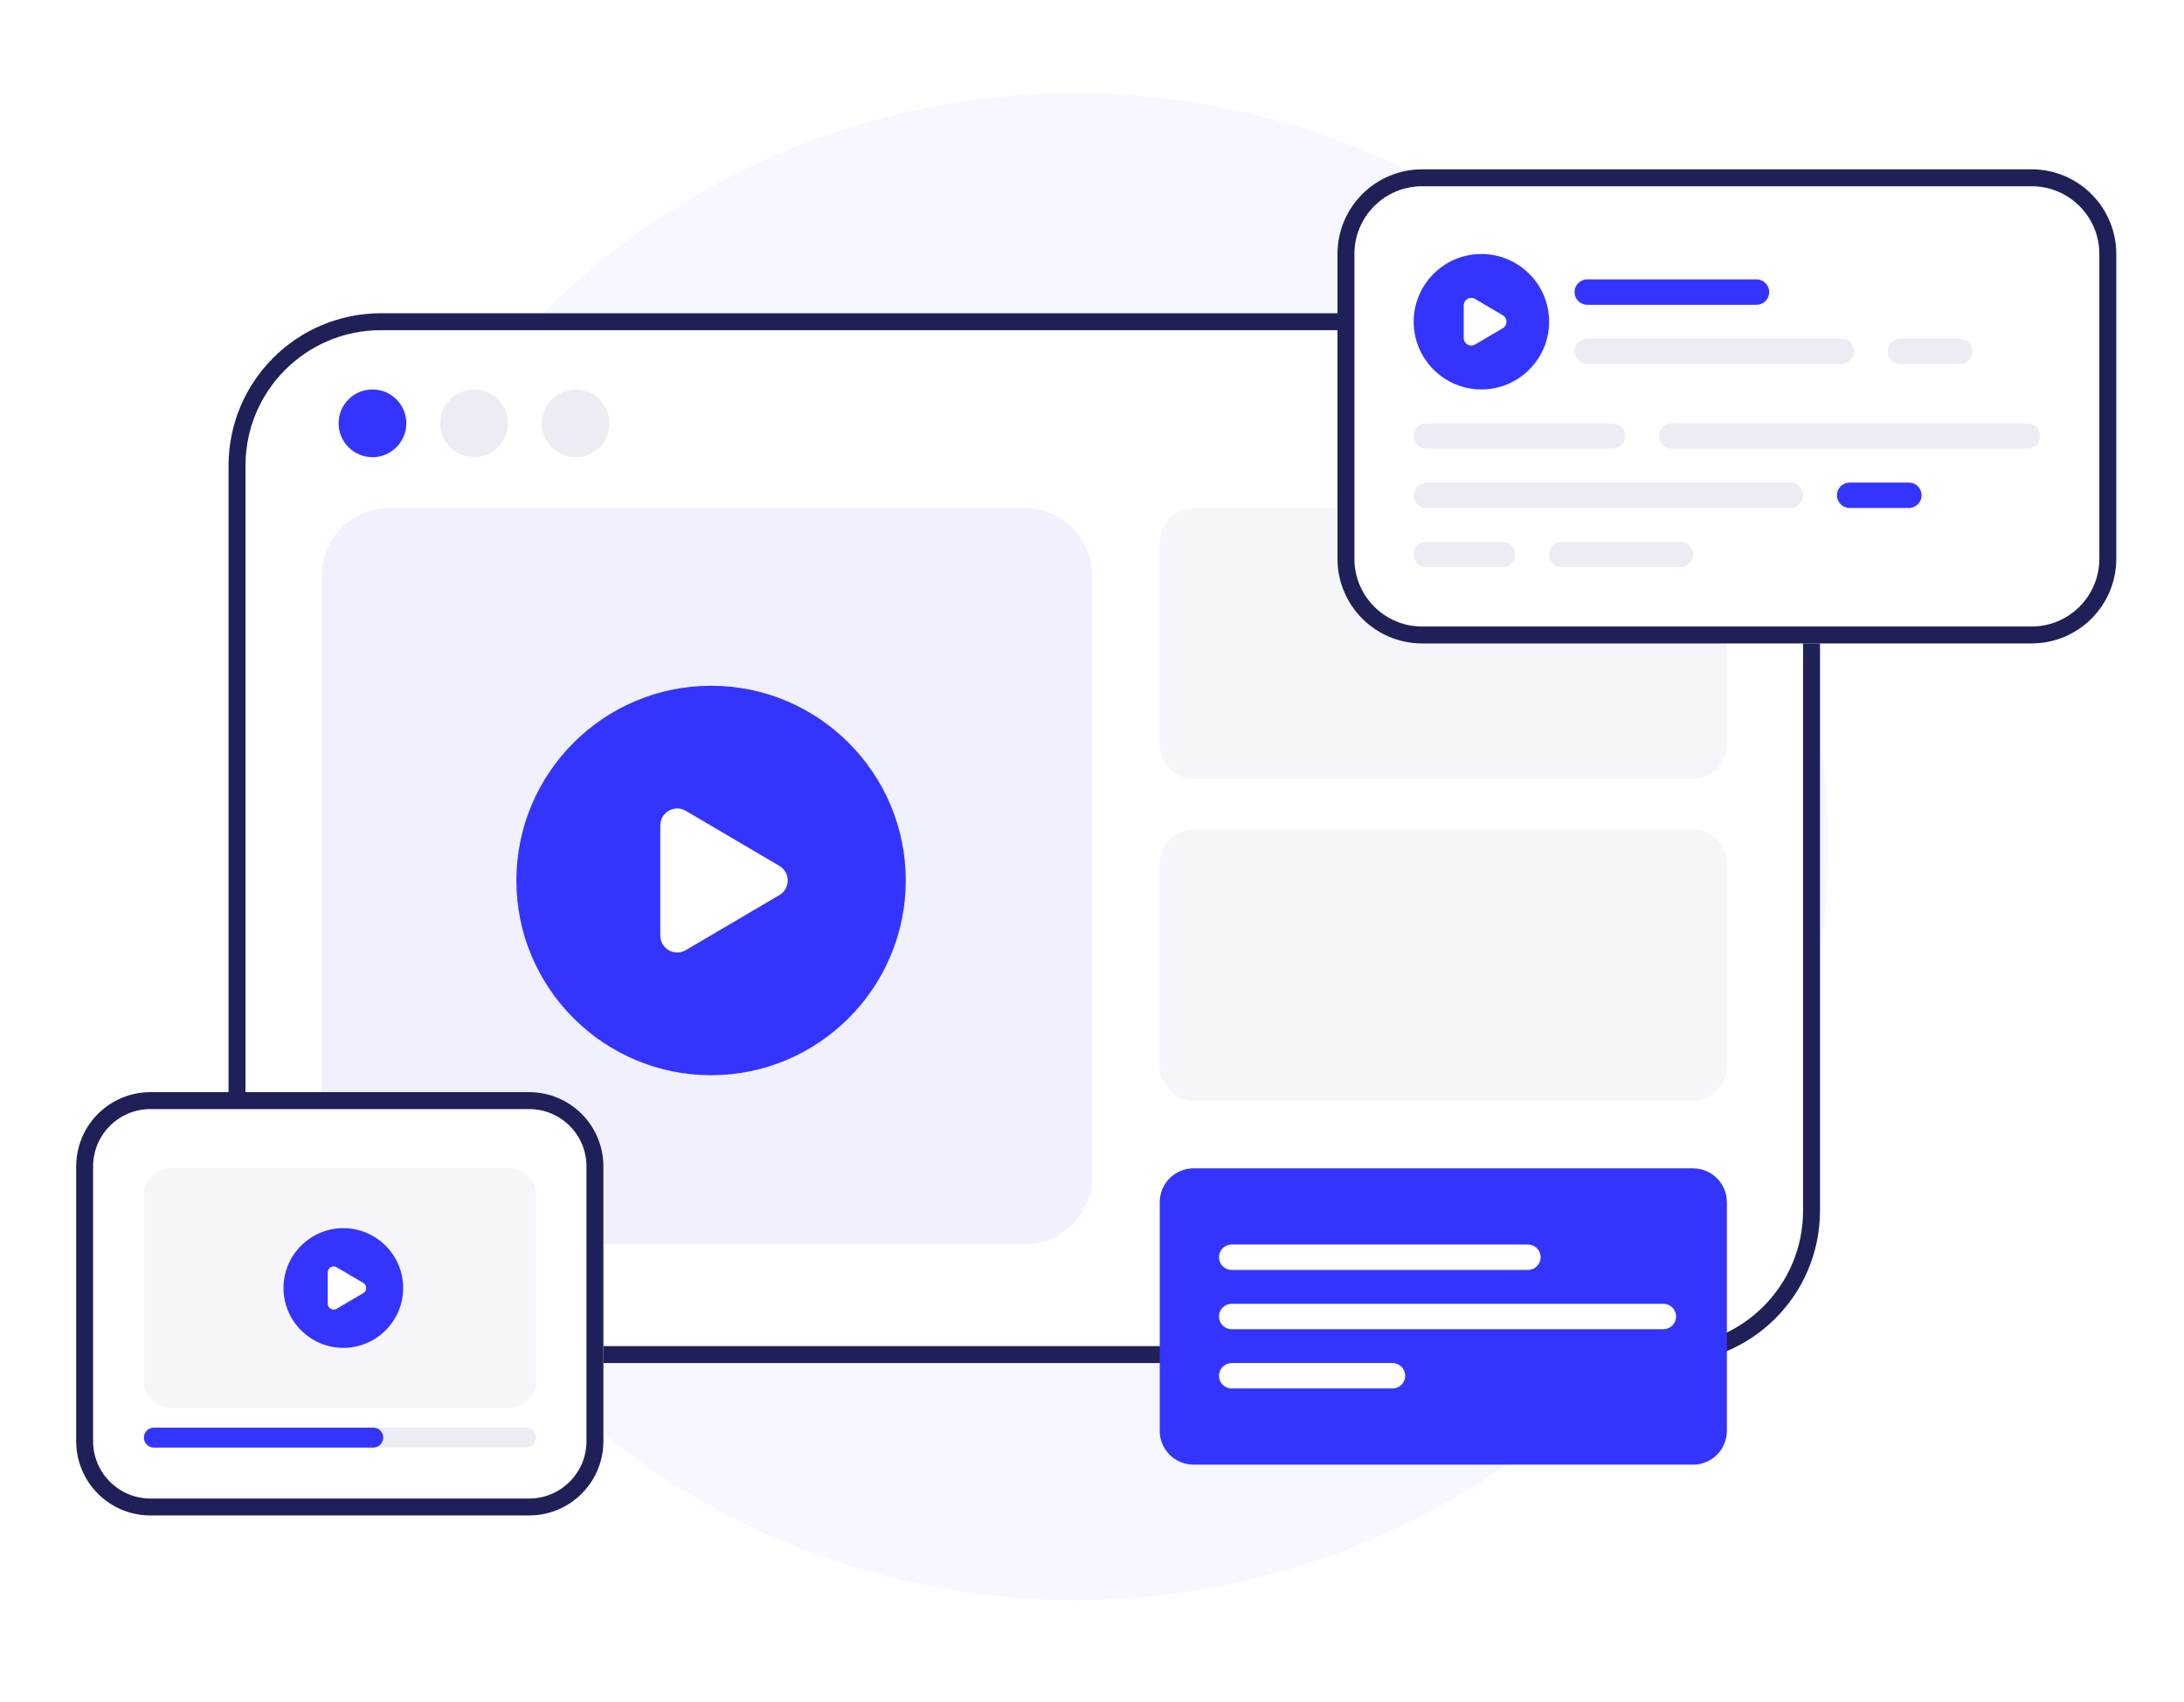 <svg xmlns="http://www.w3.org/2000/svg" width="258" height="201" viewBox="0 0 258 201" fill="none"><g clip-path="url(#clip0)"><path d="M127 189C176.153 189 216 149.153 216 100C216 50.847 176.153 11 127 11C77.847 11 38 50.847 38 100C38 149.153 77.847 189 127 189Z" fill="#F1F1FF" fill-opacity="0.6"></path><path d="M197 38H45C35.611 38 28 45.611 28 55V143C28 152.389 35.611 160 45 160H197C206.389 160 214 152.389 214 143V55C214 45.611 206.389 38 197 38Z" fill="white" stroke="#202058" stroke-width="2"></path><path d="M121 60H46C41.582 60 38 63.582 38 68V139C38 143.418 41.582 147 46 147H121C125.418 147 129 143.418 129 139V68C129 63.582 125.418 60 121 60Z" fill="#F0F0FF"></path><g filter="url(#filter0_d)"><path d="M84 81C71.317 81 61 91.317 61 104C61 116.683 71.317 127 84 127C96.683 127 107 116.683 107 104C107 91.317 96.683 81 84 81ZM81.014 112.227C79.681 113.011 78 112.05 78 110.503V97.497C78 95.95 79.681 94.989 81.014 95.773L92.069 102.276C93.384 103.049 93.384 104.951 92.069 105.724L81.014 112.227Z" fill="#3434FF" fill-opacity="0.01"></path></g><path d="M84 118.097C91.785 118.097 98.097 111.785 98.097 104C98.097 96.215 91.785 89.903 84 89.903C76.215 89.903 69.903 96.215 69.903 104C69.903 111.785 76.215 118.097 84 118.097Z" fill="white"></path><path d="M84 81C71.317 81 61 91.317 61 104C61 116.683 71.317 127 84 127C96.683 127 107 116.683 107 104C107 91.317 96.683 81 84 81ZM81.014 112.227C79.681 113.011 78 112.05 78 110.503V97.497C78 95.95 79.681 94.989 81.014 95.773L92.069 102.276C93.384 103.049 93.384 104.951 92.069 105.724L81.014 112.227Z" fill="#3434FF"></path><path d="M44 54C46.209 54 48 52.209 48 50C48 47.791 46.209 46 44 46C41.791 46 40 47.791 40 50C40 52.209 41.791 54 44 54Z" fill="#3434FF"></path><path d="M56 54C58.209 54 60 52.209 60 50C60 47.791 58.209 46 56 46C53.791 46 52 47.791 52 50C52 52.209 53.791 54 56 54Z" fill="#ECECF4"></path><path d="M200 60H141C138.791 60 137 61.791 137 64V88C137 90.209 138.791 92 141 92H200C202.209 92 204 90.209 204 88V64C204 61.791 202.209 60 200 60Z" fill="#F6F6FA"></path><path d="M200 98H141C138.791 98 137 99.791 137 102V126C137 128.209 138.791 130 141 130H200C202.209 130 204 128.209 204 126V102C204 99.791 202.209 98 200 98Z" fill="#F6F6FA"></path><g filter="url(#filter1_d)"><path d="M200 138H141C138.791 138 137 139.791 137 142V169C137 171.209 138.791 173 141 173H200C202.209 173 204 171.209 204 169V142C204 139.791 202.209 138 200 138Z" fill="#3434FF" fill-opacity="0.01"></path></g><path d="M200 138H141C138.791 138 137 139.791 137 142V169C137 171.209 138.791 173 141 173H200C202.209 173 204 171.209 204 169V142C204 139.791 202.209 138 200 138Z" fill="#3434FF"></path><path d="M68 54C70.209 54 72 52.209 72 50C72 47.791 70.209 46 68 46C65.791 46 64 47.791 64 50C64 52.209 65.791 54 68 54Z" fill="#ECECF4"></path><g filter="url(#filter2_d)"><path d="M240 20H168C162.477 20 158 24.477 158 30V66C158 71.523 162.477 76 168 76H240C245.523 76 250 71.523 250 66V30C250 24.477 245.523 20 240 20Z" fill="white" fill-opacity="0.01"></path></g><path d="M240 20H168C162.477 20 158 24.477 158 30V66C158 71.523 162.477 76 168 76H240C245.523 76 250 71.523 250 66V30C250 24.477 245.523 20 240 20Z" fill="white"></path><path d="M240 21H168C163.029 21 159 25.029 159 30V66C159 70.971 163.029 75 168 75H240C244.971 75 249 70.971 249 66V30C249 25.029 244.971 21 240 21Z" stroke="#202058" stroke-width="2"></path><g filter="url(#filter3_d)"><path d="M175 30C170.589 30 167 33.589 167 38C167 42.411 170.589 46 175 46C179.411 46 183 42.411 183 38C183 33.589 179.411 30 175 30ZM174.253 40.69C173.66 41.039 172.913 40.612 172.913 39.924V36.076C172.913 35.388 173.66 34.961 174.253 35.31L177.524 37.234C178.108 37.578 178.108 38.422 177.524 38.766L174.253 40.69Z" fill="#3434FF" fill-opacity="0.01"></path></g><path d="M175 42.903C177.708 42.903 179.903 40.708 179.903 38C179.903 35.292 177.708 33.097 175 33.097C172.292 33.097 170.097 35.292 170.097 38C170.097 40.708 172.292 42.903 175 42.903Z" fill="white"></path><path d="M175 30C170.589 30 167 33.589 167 38C167 42.411 170.589 46 175 46C179.411 46 183 42.411 183 38C183 33.589 179.411 30 175 30ZM174.253 40.69C173.66 41.039 172.913 40.612 172.913 39.924V36.076C172.913 35.388 173.66 34.961 174.253 35.31L177.524 37.234C178.108 37.578 178.108 38.422 177.524 38.766L174.253 40.69Z" fill="#3434FF"></path><path d="M207.5 33H187.5C186.672 33 186 33.672 186 34.5C186 35.328 186.672 36 187.5 36H207.5C208.328 36 209 35.328 209 34.5C209 33.672 208.328 33 207.5 33Z" fill="#3434FF"></path><path d="M217.5 40H187.5C186.672 40 186 40.672 186 41.5C186 42.328 186.672 43 187.5 43H217.5C218.328 43 219 42.328 219 41.5C219 40.672 218.328 40 217.5 40Z" fill="#ECECF4"></path><path d="M190.5 50H168.5C167.672 50 167 50.672 167 51.5C167 52.328 167.672 53 168.5 53H190.5C191.328 53 192 52.328 192 51.5C192 50.672 191.328 50 190.5 50Z" fill="#ECECF4"></path><path d="M211.5 57H168.5C167.672 57 167 57.672 167 58.5C167 59.328 167.672 60 168.5 60H211.5C212.328 60 213 59.328 213 58.5C213 57.672 212.328 57 211.5 57Z" fill="#ECECF4"></path><path d="M177.5 64H168.5C167.672 64 167 64.672 167 65.5C167 66.328 167.672 67 168.5 67H177.5C178.328 67 179 66.328 179 65.5C179 64.672 178.328 64 177.5 64Z" fill="#ECECF4"></path><path d="M198.5 64H184.5C183.672 64 183 64.672 183 65.5C183 66.328 183.672 67 184.5 67H198.5C199.328 67 200 66.328 200 65.5C200 64.672 199.328 64 198.5 64Z" fill="#ECECF4"></path><path d="M239.5 50H197.5C196.672 50 196 50.672 196 51.5C196 52.328 196.672 53 197.5 53H239.5C240.328 53 241 52.328 241 51.5C241 50.672 240.328 50 239.5 50Z" fill="#ECECF4"></path><path d="M225.5 57H218.5C217.672 57 217 57.672 217 58.5C217 59.328 217.672 60 218.5 60H225.5C226.328 60 227 59.328 227 58.5C227 57.672 226.328 57 225.5 57Z" fill="#3434FF"></path><path d="M231.5 40H224.5C223.672 40 223 40.672 223 41.5C223 42.328 223.672 43 224.5 43H231.5C232.328 43 233 42.328 233 41.5C233 40.672 232.328 40 231.5 40Z" fill="#ECECF4"></path><path d="M180.5 147H145.5C144.672 147 144 147.672 144 148.5C144 149.328 144.672 150 145.5 150H180.5C181.328 150 182 149.328 182 148.5C182 147.672 181.328 147 180.5 147Z" fill="white"></path><path d="M196.5 154H145.5C144.672 154 144 154.672 144 155.5C144 156.328 144.672 157 145.5 157H196.5C197.328 157 198 156.328 198 155.5C198 154.672 197.328 154 196.5 154Z" fill="white"></path><path d="M164.5 161H145.5C144.672 161 144 161.672 144 162.5C144 163.328 144.672 164 145.5 164H164.5C165.328 164 166 163.328 166 162.5C166 161.672 165.328 161 164.5 161Z" fill="white"></path><g filter="url(#filter4_d)"><path d="M62.509 129H17.772C12.927 129 9 132.927 9 137.772V170.228C9 175.073 12.927 179 17.772 179H62.509C67.353 179 71.281 175.073 71.281 170.228V137.772C71.281 132.927 67.353 129 62.509 129Z" fill="white" fill-opacity="0.01"></path></g><path d="M62.509 129H17.772C12.927 129 9 132.927 9 137.772V170.228C9 175.073 12.927 179 17.772 179H62.509C67.353 179 71.281 175.073 71.281 170.228V137.772C71.281 132.927 67.353 129 62.509 129Z" fill="white"></path><path d="M62.509 130H17.772C13.48 130 10 133.48 10 137.772V170.228C10 174.52 13.48 178 17.772 178H62.509C66.801 178 70.281 174.52 70.281 170.228V137.772C70.281 133.48 66.801 130 62.509 130Z" stroke="#202058" stroke-width="2"></path><path d="M60.191 138H20.141C18.406 138 17 139.406 17 141.141V163.129C17 164.864 18.406 166.271 20.141 166.271H60.191C61.926 166.271 63.333 164.864 63.333 163.129V141.141C63.333 139.406 61.926 138 60.191 138Z" fill="#F6F6FA"></path><g filter="url(#filter5_d)"><path d="M40.559 145.067C36.661 145.067 33.491 148.238 33.491 152.135C33.491 156.032 36.661 159.203 40.559 159.203C44.456 159.203 47.627 156.032 47.627 152.135C47.627 148.238 44.456 145.067 40.559 145.067ZM39.767 154.589C39.302 154.863 38.715 154.527 38.715 153.987V150.283C38.715 149.743 39.302 149.407 39.767 149.681L42.916 151.533C43.375 151.803 43.375 152.467 42.916 152.737L39.767 154.589Z" fill="#3434FF" fill-opacity="0.01"></path></g><path d="M40.559 156.467C42.952 156.467 44.891 154.527 44.891 152.135C44.891 149.743 42.952 147.803 40.559 147.803C38.167 147.803 36.227 149.743 36.227 152.135C36.227 154.527 38.167 156.467 40.559 156.467Z" fill="white"></path><path d="M40.559 145.067C36.661 145.067 33.491 148.238 33.491 152.135C33.491 156.032 36.661 159.203 40.559 159.203C44.456 159.203 47.627 156.032 47.627 152.135C47.627 148.238 44.456 145.067 40.559 145.067ZM39.767 154.589C39.302 154.863 38.715 154.527 38.715 153.987V150.283C38.715 149.743 39.302 149.407 39.767 149.681L42.916 151.533C43.375 151.803 43.375 152.467 42.916 152.737L39.767 154.589Z" fill="#3434FF"></path><path d="M62.155 168.627H18.178C17.527 168.627 17 169.154 17 169.805C17 170.456 17.527 170.983 18.178 170.983H62.155C62.805 170.983 63.333 170.456 63.333 169.805C63.333 169.154 62.805 168.627 62.155 168.627Z" fill="#ECECF4"></path><path d="M44.093 168.627H18.178C17.527 168.627 17 169.154 17 169.805C17 170.456 17.527 170.983 18.178 170.983H44.093C44.743 170.983 45.271 170.456 45.271 169.805C45.271 169.154 44.743 168.627 44.093 168.627Z" fill="#3434FF"></path></g><defs><filter id="filter0_d" x="53" y="76" width="62" height="62" filterUnits="userSpaceOnUse" color-interpolation-filters="sRGB"><feGaussianBlur stdDeviation="4"></feGaussianBlur></filter><filter id="filter1_d" x="127" y="133" width="87" height="55" filterUnits="userSpaceOnUse" color-interpolation-filters="sRGB"><feGaussianBlur stdDeviation="5"></feGaussianBlur></filter><filter id="filter2_d" x="147" y="15" width="114" height="78" filterUnits="userSpaceOnUse" color-interpolation-filters="sRGB"><feGaussianBlur stdDeviation="5.5"></feGaussianBlur></filter><filter id="filter3_d" x="162.556" y="26.889" width="24.889" height="24.889" filterUnits="userSpaceOnUse" color-interpolation-filters="sRGB"><feGaussianBlur stdDeviation="2.222"></feGaussianBlur></filter><filter id="filter4_d" x="-0.649" y="124.614" width="81.579" height="69.298" filterUnits="userSpaceOnUse" color-interpolation-filters="sRGB"><feGaussianBlur stdDeviation="4.825"></feGaussianBlur></filter><filter id="filter5_d" x="30.001" y="142.624" width="21.116" height="21.116" filterUnits="userSpaceOnUse" color-interpolation-filters="sRGB"><feGaussianBlur stdDeviation="1.745"></feGaussianBlur></filter><clipPath id="clip0"><rect width="258" height="201" fill="white"></rect></clipPath></defs></svg>